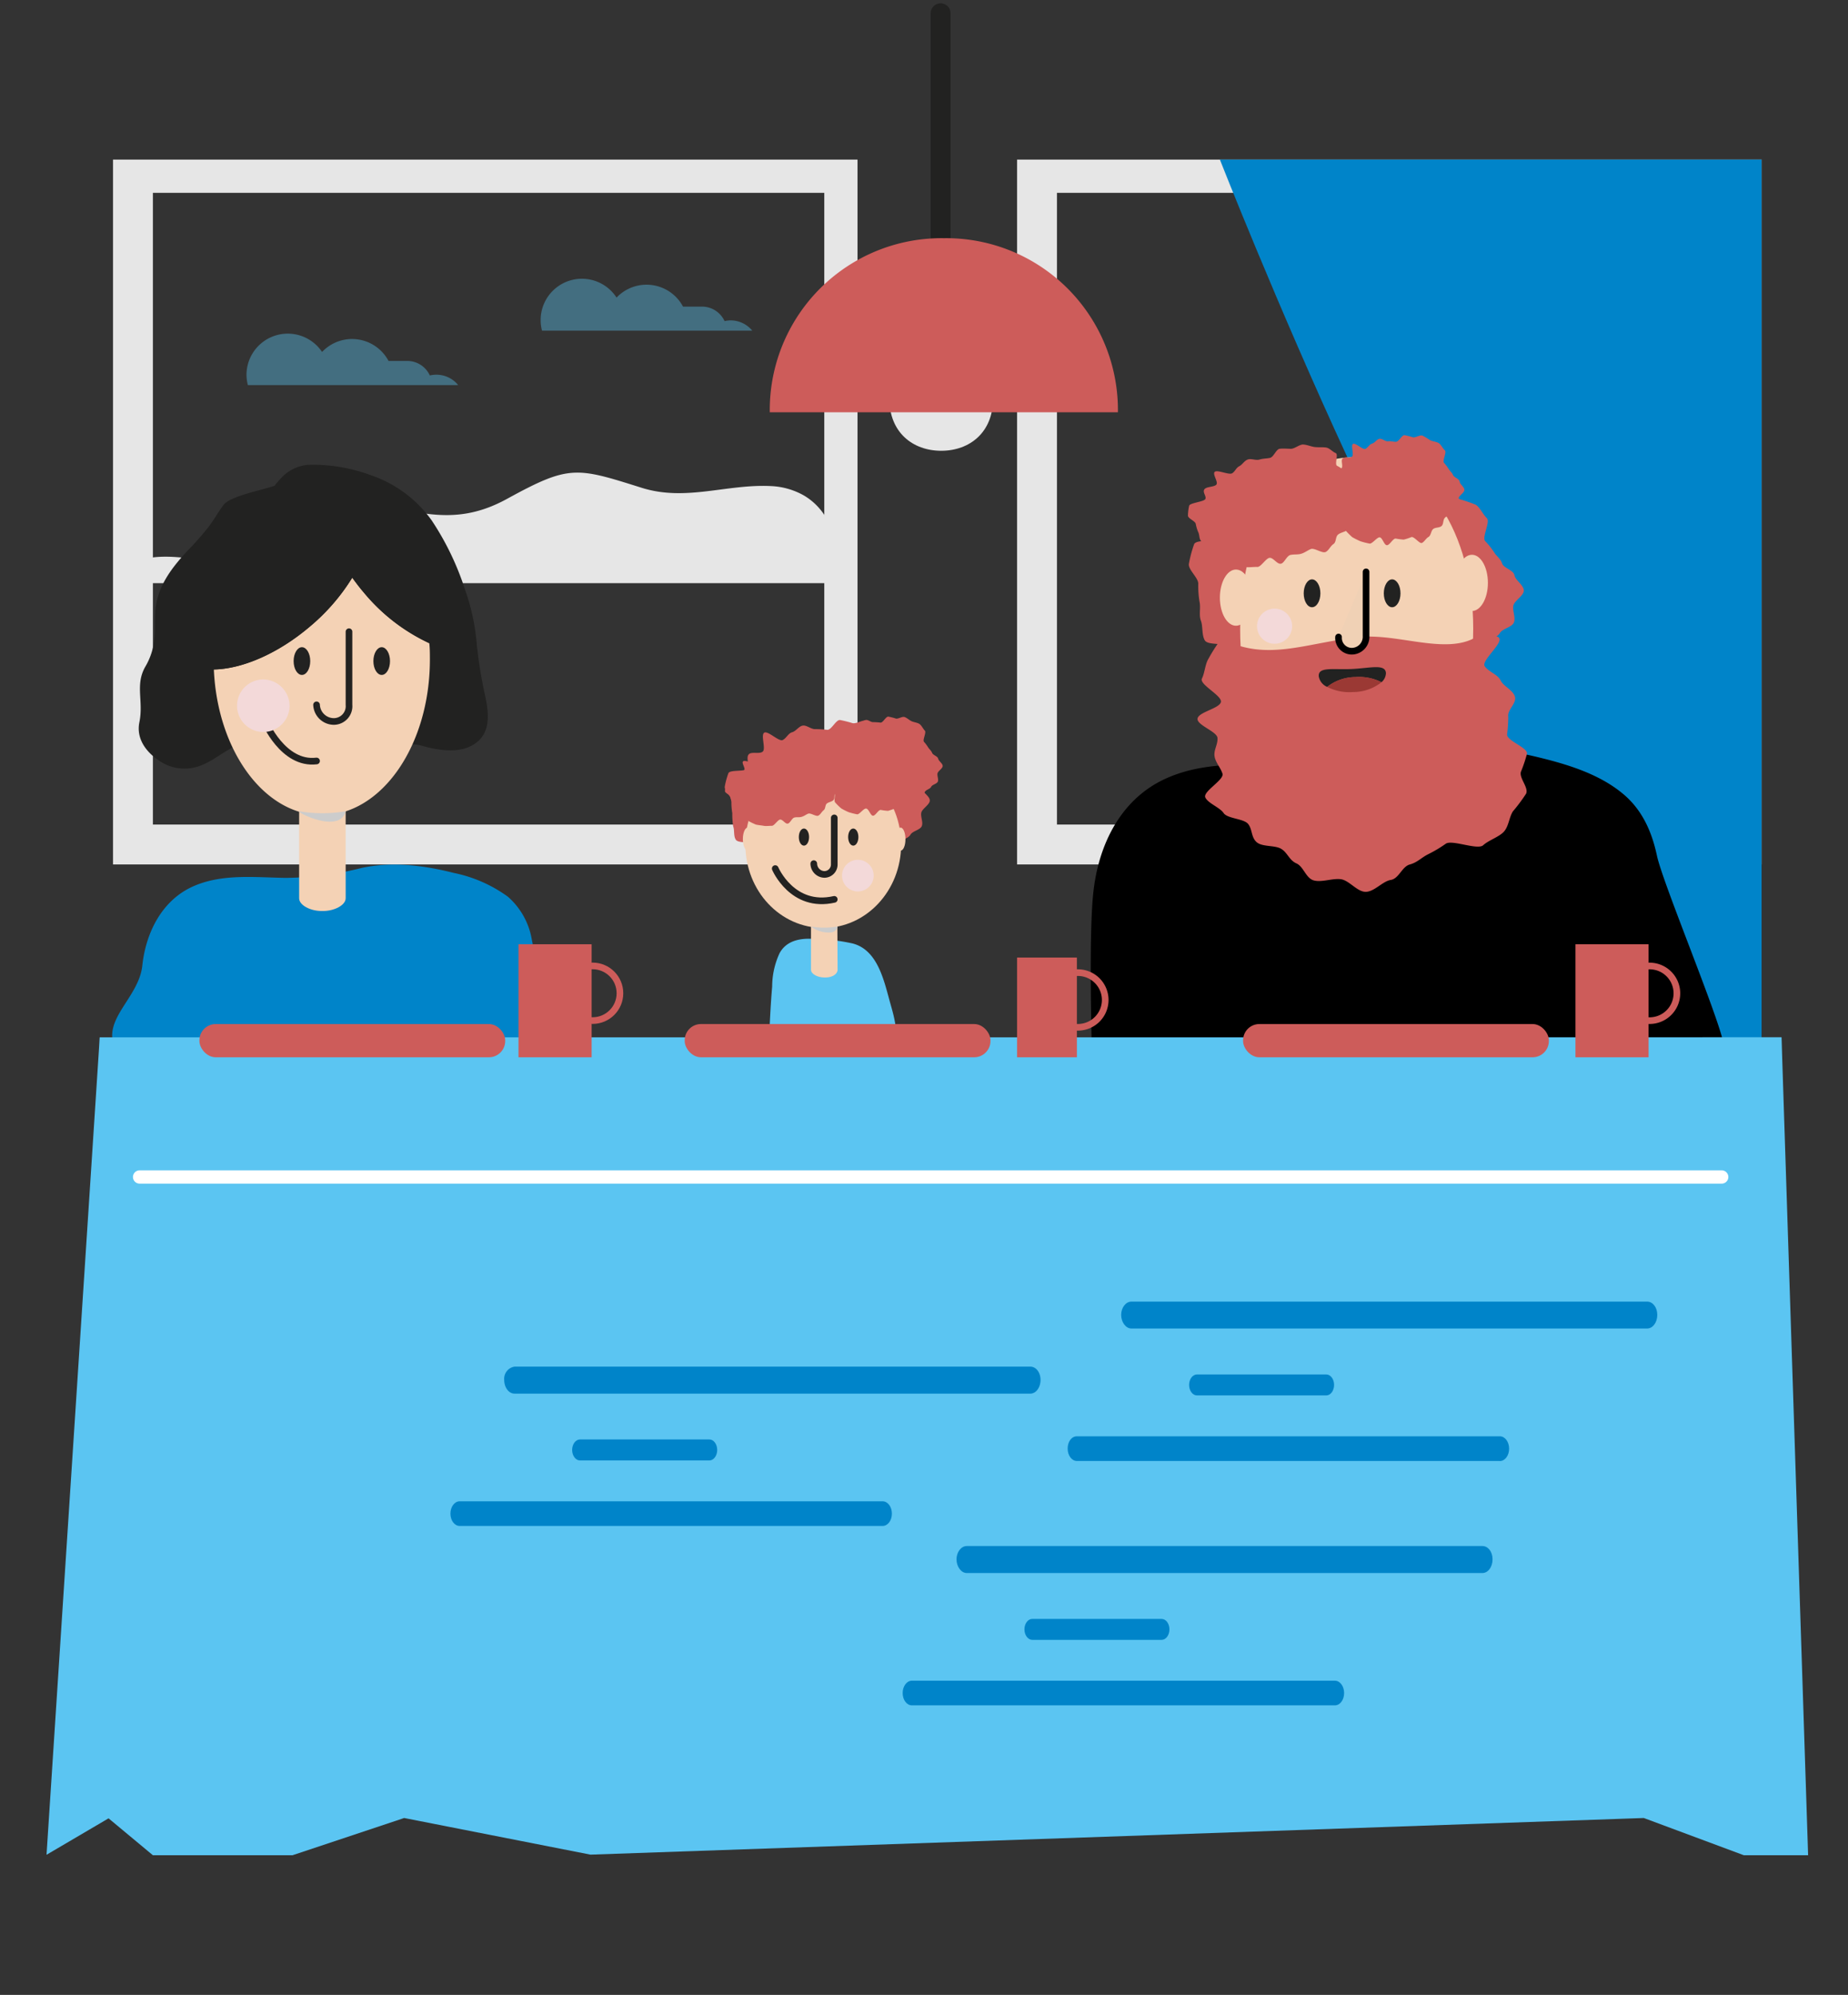 <?xml version="1.0" encoding="UTF-8"?> <svg xmlns="http://www.w3.org/2000/svg" viewBox="0 0 278 300"><rect x="0" y="0" width="278" height="300" fill="#333333" stroke="none"/><defs><style>.cls-1{isolation:isolate;}.cls-2{fill:#e6e6e6;}.cls-3{fill:#0084c9;}.cls-4{fill:#cd5c5a;}.cls-5{fill:#f4d2b5;}.cls-6{fill:#222221;}.cls-7{fill:#f0d1b5;stroke:#000;}.cls-10,.cls-11,.cls-14,.cls-7{stroke-linecap:round;}.cls-10,.cls-11,.cls-13,.cls-14,.cls-7{stroke-miterlimit:10;}.cls-8{fill:#f3d9d9;}.cls-16,.cls-8{mix-blend-mode:multiply;}.cls-9{fill:#5bc5f2;}.cls-10,.cls-11,.cls-13,.cls-14{fill:none;}.cls-10,.cls-11{stroke:#222221;}.cls-10{stroke-width:3px;}.cls-12{fill:#9b3934;}.cls-13{stroke:#cd5c5a;}.cls-14{stroke:#fff;stroke-width:2px;}.cls-15{opacity:0.4;}.cls-16{fill:#ccc;}</style></defs><title>kotka-lapsiperheet-278x300-2</title><g class="cls-1"><g id="Layer_1" data-name="Layer 1"><path class="cls-2" d="M260,29v95H159V29H260m5-5H153V130H265V24Z"></path><path class="cls-3" d="M183.51,24S218,111.75,233,117.89c12.95,5.3-9.17,45.74-9.17,45.74L265,167V24Z"></path><path class="cls-2" d="M120.84,74.46A11,11,0,0,0,116,73.1c-6.68-.34-12.8,2.35-19.46.26-9.86-3.1-10.86-3.5-20.3,1.68-8.45,4.63-14.24,1.34-22.08.55a13.69,13.69,0,0,0-1.9,0c-6.29.3-7.39,5.64-13.06,8.38s-17.82-4.18-21.94,3.56c0,.06,0,.12-.08.17h109C126.63,82.6,125.28,77,120.84,74.46Z"></path><path class="cls-2" d="M124,29v95H23V29H124m5-5H17V130H129V24Z"></path><path class="cls-2" d="M141.59,67.79c4.3,0,7.79-2.79,7.79-7.79H133.8C133.8,65,137.29,67.79,141.59,67.79Z"></path><path d="M259.33,157.15c-.76-4.22-9.17-24.27-10.07-28.46-.78-3.67-2.26-7-5.23-9.41-3.32-2.72-7.63-4.14-11.74-5.18-6.54-1.66-13.47-2.57-20.12-1.08a70,70,0,0,1-16.55,2.16c-6.63-.1-13.68-.94-19.94,1.77-7,3-10.44,10-11.21,17.3-.76,7-.17,25.42-.17,25.42,1.49,5.82,11.25,3.32,16.26,5.91,12.57,6.5,27.28,6,40.91,3.91,7.47-1.13,15.22-2.7,22.07-6C247.67,161.54,260.06,161.17,259.33,157.15Z"></path><path class="cls-4" d="M229.23,88.81c0,.79-1.44,1.53-1.58,2.29s.38,1.78.09,2.51-1.69.9-2.1,1.58-1.31.79-1.82,1.4-.29,1.72-.89,2.25-1.59.33-2.25.77-.64,1.89-1.36,2.24-1.17,1.4-1.92,1.66-2.11-1.79-2.89-1.62a17.12,17.12,0,0,1-2.13.7,19.92,19.92,0,0,1-2.24-.29c-.79,0-1.63,1.86-2.4,1.78s-1.21-2-2-2.18-2.19,2-2.92,1.72a23.09,23.09,0,0,1-2.45-.63,20.2,20.2,0,0,1-2.28-1.14,20.75,20.75,0,0,1-1.84-1.79c-.59-.53.2-2.47-.3-3.07s-2.56-.16-3-.83-.22-1.82-.5-2.54a14.26,14.26,0,0,1-.17-2.46,12.22,12.22,0,0,1-.16-2.35c0-.8-1.37-1.86-1.23-2.62a15.86,15.86,0,0,1,.68-2.54c.28-.73,3.16-.21,3.57-.89s-.29-2,.22-2.61,2,0,2.64-.56-.4-3.07.26-3.51,2.75,1.72,3.46,1.37,1-1.19,1.76-1.46,1.22-1.12,2-1.29,1.61.74,2.4.66a18.31,18.31,0,0,1,2.2.14c.8,0,1.62-1.93,2.39-1.84a19.5,19.5,0,0,1,2.31.58c.78.18,1.93-.7,2.66-.45a19.55,19.55,0,0,1,2.16,1.29,22,22,0,0,1,2.41.83c.66.44,1.07,1.45,1.65,2s-.75,2.86-.25,3.45A12.22,12.22,0,0,1,224.73,83c.4.68,1,1,1.23,1.72s1.71,1,1.86,1.78S229.23,88,229.23,88.81Z"></path><path class="cls-4" d="M223,87.82c0,.92-1.66,1.77-1.83,2.65s.44,2,.11,2.9-2,1-2.43,1.82-1.51.92-2.1,1.61-.34,2-1,2.6-1.83.38-2.59.89-.75,2.18-1.57,2.59-1.36,1.62-2.22,1.92-2.44-2.07-3.34-1.87a22.13,22.13,0,0,1-2.46.81,24,24,0,0,1-2.58-.34c-.92,0-1.88,2.15-2.77,2.06s-1.4-2.33-2.27-2.53-2.53,2.28-3.37,2a25.09,25.09,0,0,1-2.84-.72,24.83,24.83,0,0,1-2.63-1.32,23,23,0,0,1-2.12-2.07c-.69-.61.23-2.85-.35-3.54s-2.95-.19-3.41-1-.26-2.11-.58-2.95,0-1.94-.2-2.83a14.41,14.41,0,0,1-.19-2.72c0-.92-1.57-2.14-1.41-3a18.33,18.33,0,0,1,.78-2.93c.33-.84,3.65-.25,4.12-1s-.34-2.32.26-3,2.36,0,3-.64-.47-3.54.3-4.05,3.17,2,4,1.58,1.17-1.38,2-1.68,1.41-1.3,2.3-1.5,1.86.86,2.77.76a24.62,24.62,0,0,1,2.54.17c.92,0,1.87-2.22,2.76-2.13a23.55,23.55,0,0,1,2.66.68c.9.2,2.23-.82,3.08-.52A24.74,24.74,0,0,1,211.9,72a29.3,29.3,0,0,1,2.78,1c.76.51,1.24,1.68,1.91,2.27s-.87,3.3-.29,4a13.17,13.17,0,0,1,1.45,1.91c.47.78,1.1,1.14,1.42,2s2,1.16,2.15,2.06S223,86.9,223,87.82Z"></path><path class="cls-5" d="M221.62,94.52c0,14.33-7,21.71-17.93,21.71S186.56,109,186.56,94.66s6.22-25.9,17.13-25.9S221.62,80.19,221.62,94.52Z"></path><path class="cls-4" d="M220.29,73.67c0,.43-.78.83-.86,1.24s.21,1,.06,1.36-.93.49-1.15.86-.71.43-1,.76-.16.94-.49,1.22-.86.18-1.22.42-.35,1-.74,1.22-.64.76-1,.9-1.15-1-1.57-.88a7.86,7.86,0,0,1-1.16.38,10.58,10.58,0,0,1-1.21-.16c-.43,0-.89,1-1.31,1s-.66-1.09-1.06-1.18-1.19,1.07-1.59.93a10.77,10.77,0,0,1-1.33-.34,12,12,0,0,1-1.24-.62,13.11,13.11,0,0,1-1-1c-.32-.29.11-1.35-.16-1.67s-1.39-.09-1.61-.45-.12-1-.27-1.38a7.42,7.42,0,0,1-.1-1.34,6.67,6.67,0,0,1-.08-1.27c0-.44-.75-1-.67-1.42a8,8,0,0,1,.37-1.38c.15-.4,1.72-.12,1.94-.49s-.16-1.09.12-1.42,1.11,0,1.43-.3-.22-1.67.14-1.9,1.49.93,1.88.74.55-.65,1-.79.66-.61,1.08-.71.87.41,1.3.36.77.08,1.2.08.88-1,1.29-1a10.56,10.56,0,0,1,1.26.32c.42.09,1.05-.39,1.45-.25a11.66,11.66,0,0,1,1.17.7c.38.19,1,.22,1.31.45s.58.79.89,1.07-.41,1.55-.13,1.87a7.33,7.33,0,0,1,.68.9c.22.37.51.54.67.93s.93.55,1,1S220.29,73.23,220.29,73.67Z"></path><path class="cls-4" d="M206.09,73.25c.09.44-.84,1.06-.86,1.49s.48.91.36,1.35-1.09.75-1.3,1.18-.84.63-1.13,1,0,1-.37,1.36-1.08.42-1.5.76-.24,1.13-.7,1.43-.67.94-1.17,1.19-1.7-.66-2.23-.44-.88.53-1.43.7-1,.06-1.61.18-.94,1.26-1.49,1.33-1.1-.91-1.65-.89-1.32,1.4-1.87,1.37-1.28.11-1.81,0-1.24-.14-1.74-.27a13.92,13.92,0,0,1-1.51-.7c-.48-.2-.15-1.38-.57-1.63s-1.83.3-2.19,0-.36-1-.65-1.31-.21-.92-.41-1.31a5.55,5.55,0,0,1-.38-1.26c-.09-.44-1.18-.8-1.17-1.24a7,7,0,0,1,.18-1.49c.12-.43,2.22-.59,2.43-1s-.45-1-.15-1.45,1.44-.33,1.8-.71-.64-1.61-.22-1.94,2.14.52,2.61.22.57-.8,1.07-1.06.73-.8,1.26-1,1.22.17,1.78,0,1-.13,1.57-.25.92-1.3,1.47-1.37,1.15,0,1.7,0,1.29-.67,1.84-.64,1.14.29,1.67.37,1.3,0,1.8.09.93.63,1.4.82-.2,1.67.22,1.92a6.51,6.51,0,0,1,1.08.71c.37.3.79.39,1.07.75s1.33.29,1.53.69S206,72.82,206.09,73.25Z"></path><path class="cls-4" d="M229.71,113.35c.12-.94-3-1.91-3-2.89a19.37,19.37,0,0,0,.18-2.71c-.16-1,1.31-2,1-3s-1.72-1.53-2.15-2.43-1.82-1.29-2.39-2.13,2.85-3.5,2.14-4.29c-.43-.47-2-.23-3.44-.09-4.56,2.71-11.84-.62-17.6,0-8,.84-13.89,3.78-20.65.23a1.45,1.45,0,0,0-.18.17,23.84,23.84,0,0,0-1.81,2.83c-.54.86-.55,2.1-1,3s3.12,2.6,2.85,3.56-3.38,1.49-3.51,2.47,2.93,1.93,3,2.91-.59,1.82-.44,2.76.9,1.68,1.19,2.61-3,2.69-2.58,3.58,2.18,1.49,2.75,2.34,3,.83,3.67,1.62.45,2,1.29,2.75,2.71.44,3.68,1,1.22,1.72,2.31,2.2,1.42,2.23,2.61,2.56,2.81-.34,4.07-.18,2.47,1.92,3.76,1.9,2.53-1.59,3.76-1.79,1.68-2,2.85-2.32,1.69-1,2.78-1.55a19.51,19.51,0,0,0,2.65-1.58c.95-.64,4.78,1,5.62.23s2.45-1.26,3.15-2.08.75-2.09,1.31-3a26,26,0,0,0,2-2.68c.4-.91-1.05-2.31-.79-3.27A21.62,21.62,0,0,0,229.71,113.35Z"></path><path class="cls-6" d="M210.68,89.23c0,1.15-.57,2.09-1.26,2.09s-1.25-.94-1.25-2.09.56-2.1,1.25-2.1S210.68,88.07,210.68,89.23Z"></path><path class="cls-6" d="M198.63,89.23c0,1.15-.56,2.09-1.26,2.09s-1.25-.94-1.25-2.09.56-2.1,1.25-2.1S198.63,88.07,198.63,89.23Z"></path><path class="cls-7" d="M201.36,95.8a2,2,0,0,0,2.07,2.13,2.17,2.17,0,0,0,2.07-2.3V86"></path><path class="cls-5" d="M188.36,89.88c0,2.33-1.09,4.22-2.43,4.22s-2.42-1.89-2.42-4.22,1.08-4.23,2.42-4.23S188.36,87.54,188.36,89.88Z"></path><path class="cls-5" d="M223.83,87.66c0,2.33-1.08,4.23-2.42,4.23S219,90,219,87.66s1.09-4.23,2.43-4.23S223.83,85.33,223.83,87.66Z"></path><path class="cls-8" d="M194.38,94.17a2.64,2.64,0,1,1-2.64-2.64A2.64,2.64,0,0,1,194.38,94.17Z"></path><path class="cls-9" d="M115.67,156.67c.13-2.78.25-5.55.49-8.32a12,12,0,0,1,1.11-5c1-1.83,2.92-2.25,4.9-2.17a30.31,30.31,0,0,1,6.08.7c3.89,1,4.78,5.84,5.73,9.18.57,2,1.19,4.3.57,6.38-.74,2.49-3.23,3.22-5.57,3.44a33.2,33.2,0,0,1-9.07-.26c-2.12-.42-3.11-1.69-4-3.57l-.27-.06"></path><path class="cls-4" d="M139.87,120.38c0,.64-1.16,1.23-1.28,1.85s.31,1.42.08,2-1.37.73-1.69,1.27-1,.64-1.47,1.13-.23,1.39-.71,1.81-1.28.27-1.81.62-.52,1.52-1.1,1.8-.94,1.13-1.55,1.34-1.7-1.44-2.32-1.3a12.79,12.79,0,0,1-1.72.56,16.73,16.73,0,0,1-1.8-.23c-.64,0-1.31,1.5-1.93,1.43s-1-1.62-1.58-1.76-1.77,1.59-2.35,1.39a19.75,19.75,0,0,1-2-.5,19.73,19.73,0,0,1-1.84-.92,16.78,16.78,0,0,1-1.47-1.45c-.48-.42.16-2-.25-2.46s-2-.13-2.38-.67-.18-1.47-.4-2a11.76,11.76,0,0,1-.14-2,9.85,9.85,0,0,1-.13-1.89c0-.65-1.1-1.5-1-2.11a11.78,11.78,0,0,1,.54-2c.22-.59,2.55-.18,2.87-.72s-.23-1.62.18-2.11,1.65,0,2.13-.44-.33-2.47.21-2.83,2.21,1.38,2.78,1.1.82-1,1.42-1.17,1-.9,1.6-1,1.3.6,1.93.53a15.29,15.29,0,0,1,1.77.11c.64,0,1.3-1.55,1.92-1.48a18.93,18.93,0,0,1,1.87.47c.62.14,1.55-.57,2.14-.36a18.94,18.94,0,0,1,1.74,1c.57.29,1.41.33,1.93.67s.87,1.17,1.34,1.58-.61,2.31-.21,2.78a10.68,10.68,0,0,1,1,1.33c.32.54.76.8,1,1.39s1.37.81,1.49,1.43S139.87,119.73,139.87,120.38Z"></path><path class="cls-3" d="M17.33,161.08c0,.09,0-3.51,0-3.41-2.07-4.39,3.56-7.57,4.08-12.47s2.94-9.87,7.75-11.95c4.33-1.88,9.2-1.3,13.78-1.23a48,48,0,0,0,11.44-1.49c4.6-1,9.38-.4,13.91.75a20.91,20.91,0,0,1,8.11,3.57,11,11,0,0,1,3.61,6.5c.62,2.9.9,5.87,1.43,8.78s1.34,5.78.83,8.62c-.59,3.29-3.36,5.3-6.21,6.67-4.74,2.26-10.1,3.35-15.25,4.13-9.42,1.43-19.59,1.79-28.27-2.7-3.47-1.79-14.18-1.75-15.21-5.77"></path><path class="cls-6" d="M72.94,104.44a65.74,65.74,0,0,1-1.25-7.89,32.07,32.07,0,0,0-1.75-7.92,41.85,41.85,0,0,0-5-10.37,18.6,18.6,0,0,0-9.22-6.82,25.23,25.23,0,0,0-8.85-1.55,6.15,6.15,0,0,0-4.26,1.68c-.46.45-.87.94-1.29,1.43l.11,0c-1.48.6-6.79,1.56-7.79,2.92-.77,1-1.4,2.18-2.19,3.22a42.75,42.75,0,0,1-3.21,3.65c-2.39,2.58-4.53,5.32-4.86,8.94-.14,1.46,0,2.93-.16,4.39a10.18,10.18,0,0,1-1.36,4.14c-1.57,2.74-.24,5.16-.89,8.34-.5,2.41.93,4.41,2.85,5.71a6.72,6.72,0,0,0,6.45.79c2.4-.93,4.45-3.11,7-3.48a7.58,7.58,0,0,1,3.77.73,41.83,41.83,0,0,0,5.22,1.81A18,18,0,0,0,57.58,113,11.85,11.85,0,0,1,61,111.89a9.15,9.15,0,0,1,3.11.44c2.5.61,5.55,1,7.69-.76S73.46,106.85,72.94,104.44Z"></path><rect class="cls-9" x="15" y="156" width="253" height="22"></rect><polygon class="cls-9" points="15 156.05 7 278.93 16.33 273.45 23 279 44 279 60.8 273.4 88.83 278.91 247.28 273.4 262.33 279 272 279 268 156 15 156.05"></polygon><line class="cls-10" x1="141.5" y1="2" x2="141.5" y2="54"></line><path class="cls-4" d="M142,35.82A25.84,25.84,0,0,0,115.8,62h52.37A25.84,25.84,0,0,0,142,35.82Z"></path><path class="cls-5" d="M135.56,127c0,6.93-5.24,12.55-11.71,12.55S112.13,134,112.13,127s5.25-12.54,11.72-12.54S135.56,120.12,135.56,127Z"></path><path class="cls-5" d="M54.7,89.08c-.62-.72-1.18-1.47-1.72-2.21a30.17,30.17,0,0,1-6.33,7.34c-4.84,4.12-10.25,6.4-14.48,6.47.54,12.23,7.6,21.91,16.23,21.91,9,0,16.27-10.48,16.27-23.41,0-.83,0-1.65-.09-2.45A28.22,28.22,0,0,1,54.7,89.08Z"></path><path class="cls-6" d="M55.46,78.08a12.32,12.32,0,0,0-7.06-2.31h-.1c-19.6.17-16.17,10.43-16.17,23.41,0,.5,0,1,0,1.5,4.23-.07,9.64-2.35,14.48-6.47A30.17,30.17,0,0,0,53,86.87c.54.74,1.1,1.49,1.72,2.21a28.22,28.22,0,0,0,9.88,7.65C64,88.49,60.42,81.53,55.46,78.08Z"></path><path class="cls-6" d="M58.67,99.42c0,1.15-.56,2.08-1.25,2.08s-1.25-.93-1.25-2.08.56-2.09,1.25-2.09S58.67,98.27,58.67,99.42Z"></path><path class="cls-6" d="M46.67,99.42c0,1.15-.56,2.08-1.25,2.08s-1.25-.93-1.25-2.08.56-2.09,1.25-2.09S46.67,98.27,46.67,99.42Z"></path><path class="cls-11" d="M52.5,95v11a2.3,2.3,0,0,1-2.25,2.5,2.62,2.62,0,0,1-2.63-2.5"></path><path class="cls-11" d="M39.83,108.5s2.75,6.55,7.79,5.94"></path><path class="cls-5" d="M52,135.08c0,1.06-1.73,1.92-3.38,1.92h-.26c-1.65,0-3.36-.86-3.36-1.92V121.92c0-1.06,1.71-1.92,3.36-1.92h.26c1.65,0,3.38.86,3.38,1.92Z"></path><path class="cls-8" d="M43.56,106.12a3.95,3.95,0,1,1-4-3.94A4,4,0,0,1,43.56,106.12Z"></path><path class="cls-4" d="M141.81,115.19c0,.39-.71.75-.78,1.13s.19.87.05,1.22-.83.44-1,.78-.64.39-.89.68-.15.85-.44,1.1-.78.17-1.1.38-.32.93-.66,1.1-.58.69-1,.81-1-.87-1.41-.79a9.19,9.19,0,0,1-1,.34,8.56,8.56,0,0,1-1.09-.14c-.39,0-.8.91-1.18.87s-.59-1-1-1.07-1.08,1-1.43.85a11.27,11.27,0,0,1-1.21-.31,9.6,9.6,0,0,1-1.11-.56,8.32,8.32,0,0,1-.9-.88c-.29-.26.09-1.21-.15-1.5s-1.25-.08-1.45-.41-.11-.89-.25-1.24a8,8,0,0,1-.08-1.21,6.23,6.23,0,0,1-.08-1.15c0-.39-.67-.91-.6-1.28a7.67,7.67,0,0,1,.33-1.25c.14-.35,1.55-.1,1.75-.43s-.14-1,.11-1.28,1,0,1.29-.28-.19-1.5.13-1.71,1.35.84,1.7.67.49-.59.86-.72.6-.55,1-.63.78.36,1.17.32a10,10,0,0,1,1.08.07c.39,0,.79-.94,1.17-.9a8.92,8.92,0,0,1,1.13.29c.38.08.94-.35,1.3-.23s.72.47,1.06.63.86.2,1.18.41.53.71.81,1-.37,1.4-.12,1.69a5.73,5.73,0,0,1,.61.81c.2.33.47.49.61.85s.83.49.91.87S141.81,114.8,141.81,115.19Z"></path><path class="cls-4" d="M127.6,116c.06.3-.57.72-.58,1s.32.62.24.91-.74.51-.88.8-.57.43-.76.7,0,.67-.25.92-.74.29-1,.52-.16.76-.47,1-.46.64-.8.81-1.15-.44-1.51-.3-.59.36-1,.48-.72,0-1.1.11-.63.86-1,.91-.74-.62-1.11-.61-.9.95-1.27.94-.86.07-1.22,0-.84-.1-1.19-.19a9.42,9.42,0,0,1-1-.48c-.33-.13-.1-.93-.39-1.09s-1.24.2-1.48,0-.25-.65-.44-.89-.15-.61-.28-.88a3.57,3.57,0,0,1-.26-.86c-.06-.29-.8-.54-.79-.83a4.89,4.89,0,0,1,.12-1c.08-.3,1.5-.4,1.64-.69s-.3-.71-.1-1,1-.22,1.23-.47-.44-1.09-.16-1.32,1.45.35,1.77.15.39-.55.73-.72.49-.54.85-.68.83.11,1.2,0,.69-.09,1.07-.17.62-.88,1-.93.78,0,1.16,0,.87-.46,1.24-.44a10.32,10.32,0,0,1,1.13.26,12,12,0,0,1,1.22.06c.35.09.63.42.95.55s-.14,1.13.15,1.3a4.85,4.85,0,0,1,.73.48c.25.21.53.27.73.51s.9.2,1,.47S127.53,115.67,127.6,116Z"></path><path class="cls-6" d="M129.13,125.88c0,.72-.34,1.29-.77,1.29s-.77-.57-.77-1.29.34-1.28.77-1.28S129.13,125.17,129.13,125.88Z"></path><path class="cls-6" d="M121.71,125.88c0,.72-.34,1.29-.77,1.29s-.77-.57-.77-1.29.34-1.28.77-1.28S121.71,125.17,121.71,125.88Z"></path><path class="cls-11" d="M125.5,123V130A1.49,1.49,0,0,1,124,131.5a1.64,1.64,0,0,1-1.58-1.62"></path><path class="cls-11" d="M116.62,130.62s2.57,6.07,8.88,4.63"></path><path class="cls-8" d="M131.43,131.69a2.38,2.38,0,1,1-2.38-2.39A2.38,2.38,0,0,1,131.43,131.69Z"></path><path class="cls-5" d="M126,145.84c0,.64-.8,1.16-1.8,1.16H124c-1,0-2-.52-2-1.16v-8c0-.64,1-.84,2-.84h.16c1,0,1.8.2,1.8.84Z"></path><path class="cls-6" d="M203.92,101.82a7.44,7.44,0,0,1,3.9.78,1.89,1.89,0,0,0,.67-1.37c-.07-1.45-2.4-.74-5.19-.62s-5-.37-4.92,1.08a2.11,2.11,0,0,0,1.27,1.61A6.92,6.92,0,0,1,203.92,101.82Z"></path><path class="cls-12" d="M207.82,102.6a7.44,7.44,0,0,0-3.9-.78,6.92,6.92,0,0,0-4.27,1.48,7.35,7.35,0,0,0,3.9.77A6.86,6.86,0,0,0,207.82,102.6Z"></path><rect class="cls-4" x="30" y="154" width="46" height="5" rx="2.45"></rect><rect class="cls-4" x="103" y="154" width="46" height="5" rx="2.45"></rect><rect class="cls-4" x="187" y="154" width="46" height="5" rx="2.45"></rect><rect class="cls-4" x="153" y="144" width="9" height="15"></rect><rect class="cls-4" x="78" y="142" width="11" height="17"></rect><rect class="cls-4" x="237" y="142" width="11" height="17"></rect><circle class="cls-13" cx="89.15" cy="149.37" r="4.11"></circle><path class="cls-13" d="M166.26,150.38a4.11,4.11,0,1,1-4.11-4.11A4.11,4.11,0,0,1,166.26,150.38Z"></path><path class="cls-13" d="M252.26,149.38a4.11,4.11,0,1,1-4.11-4.11A4.11,4.11,0,0,1,252.26,149.38Z"></path><line class="cls-14" x1="21" y1="177" x2="259" y2="177"></line><g class="cls-15"><path class="cls-9" d="M110,48.18a4.35,4.35,0,0,0-1,.11,3.74,3.74,0,0,0-3.4-2.18h-2.85a6.22,6.22,0,0,0-10-1.36,6.21,6.21,0,0,0-11.42,3.38,6,6,0,0,0,.21,1.6h31.63A4.22,4.22,0,0,0,110,48.18Z"></path></g><g class="cls-15"><path class="cls-9" d="M65.66,56.35a4.35,4.35,0,0,0-1,.11,3.73,3.73,0,0,0-3.4-2.18H58.45a6.21,6.21,0,0,0-10-1.35A6.21,6.21,0,0,0,37.08,56.3a6.13,6.13,0,0,0,.21,1.61H68.92A4.18,4.18,0,0,0,65.66,56.35Z"></path></g><path class="cls-3" d="M247.78,195.74H170.2c-.85,0-1.54.92-1.54,2s.69,2.05,1.54,2.05h77.58c.85,0,1.53-.91,1.53-2.05s-.68-2-1.53-2"></path><path class="cls-3" d="M225.58,219.71H162c-.77,0-1.39-.83-1.39-1.86S161.18,216,162,216h63.63c.77,0,1.39.83,1.39,1.86s-.62,1.86-1.39,1.86"></path><path class="cls-3" d="M199.51,209.85H180.06c-.65,0-1.18-.71-1.18-1.58s.53-1.57,1.18-1.57h19.45c.66,0,1.18.7,1.18,1.57s-.52,1.58-1.18,1.58"></path><path class="cls-3" d="M155,205.52H77.4a1.85,1.85,0,0,0-1.55,2c0,1.14.69,2.06,1.55,2.06H155c.84,0,1.53-.92,1.53-2.06s-.69-2-1.53-2"></path><path class="cls-3" d="M132.77,229.48H69.15c-.77,0-1.39-.82-1.39-1.85s.62-1.86,1.39-1.86h63.62c.78,0,1.4.83,1.4,1.86s-.62,1.85-1.4,1.85"></path><path class="cls-3" d="M106.71,219.63H87.25c-.65,0-1.18-.71-1.18-1.58s.53-1.58,1.18-1.58h19.46c.65,0,1.18.71,1.18,1.58s-.53,1.58-1.18,1.58"></path><path class="cls-3" d="M223,232.5H145.43c-.85,0-1.54.92-1.54,2s.69,2.06,1.54,2.06H223c.85,0,1.53-.91,1.53-2.06s-.68-2-1.53-2"></path><path class="cls-3" d="M200.81,256.46H137.18c-.77,0-1.39-.82-1.39-1.85s.62-1.86,1.39-1.86h63.63c.77,0,1.39.83,1.39,1.86s-.62,1.85-1.39,1.85"></path><path class="cls-3" d="M174.74,246.61H155.29c-.65,0-1.18-.71-1.18-1.58s.53-1.57,1.18-1.57h19.45c.66,0,1.18.7,1.18,1.57s-.52,1.58-1.18,1.58"></path><path class="cls-16" d="M45,122c-.09.26,3.43,2,5.49,1.47A1.9,1.9,0,0,0,52,122,20.65,20.65,0,0,1,45,122Z"></path><path class="cls-16" d="M122,139.33a4.26,4.26,0,0,0,3.13.88,1.11,1.11,0,0,0,.87-.88A11.44,11.44,0,0,1,122,139.33Z"></path><path class="cls-5" d="M113.21,126.19c0,1-.33,1.73-.73,1.73s-.73-.78-.73-1.73.33-1.73.73-1.73S113.21,125.23,113.21,126.19Z"></path><path class="cls-5" d="M136.21,126.19c0,1-.33,1.73-.73,1.73s-.73-.78-.73-1.73.33-1.73.73-1.73S136.21,125.23,136.21,126.19Z"></path></g></g></svg> 